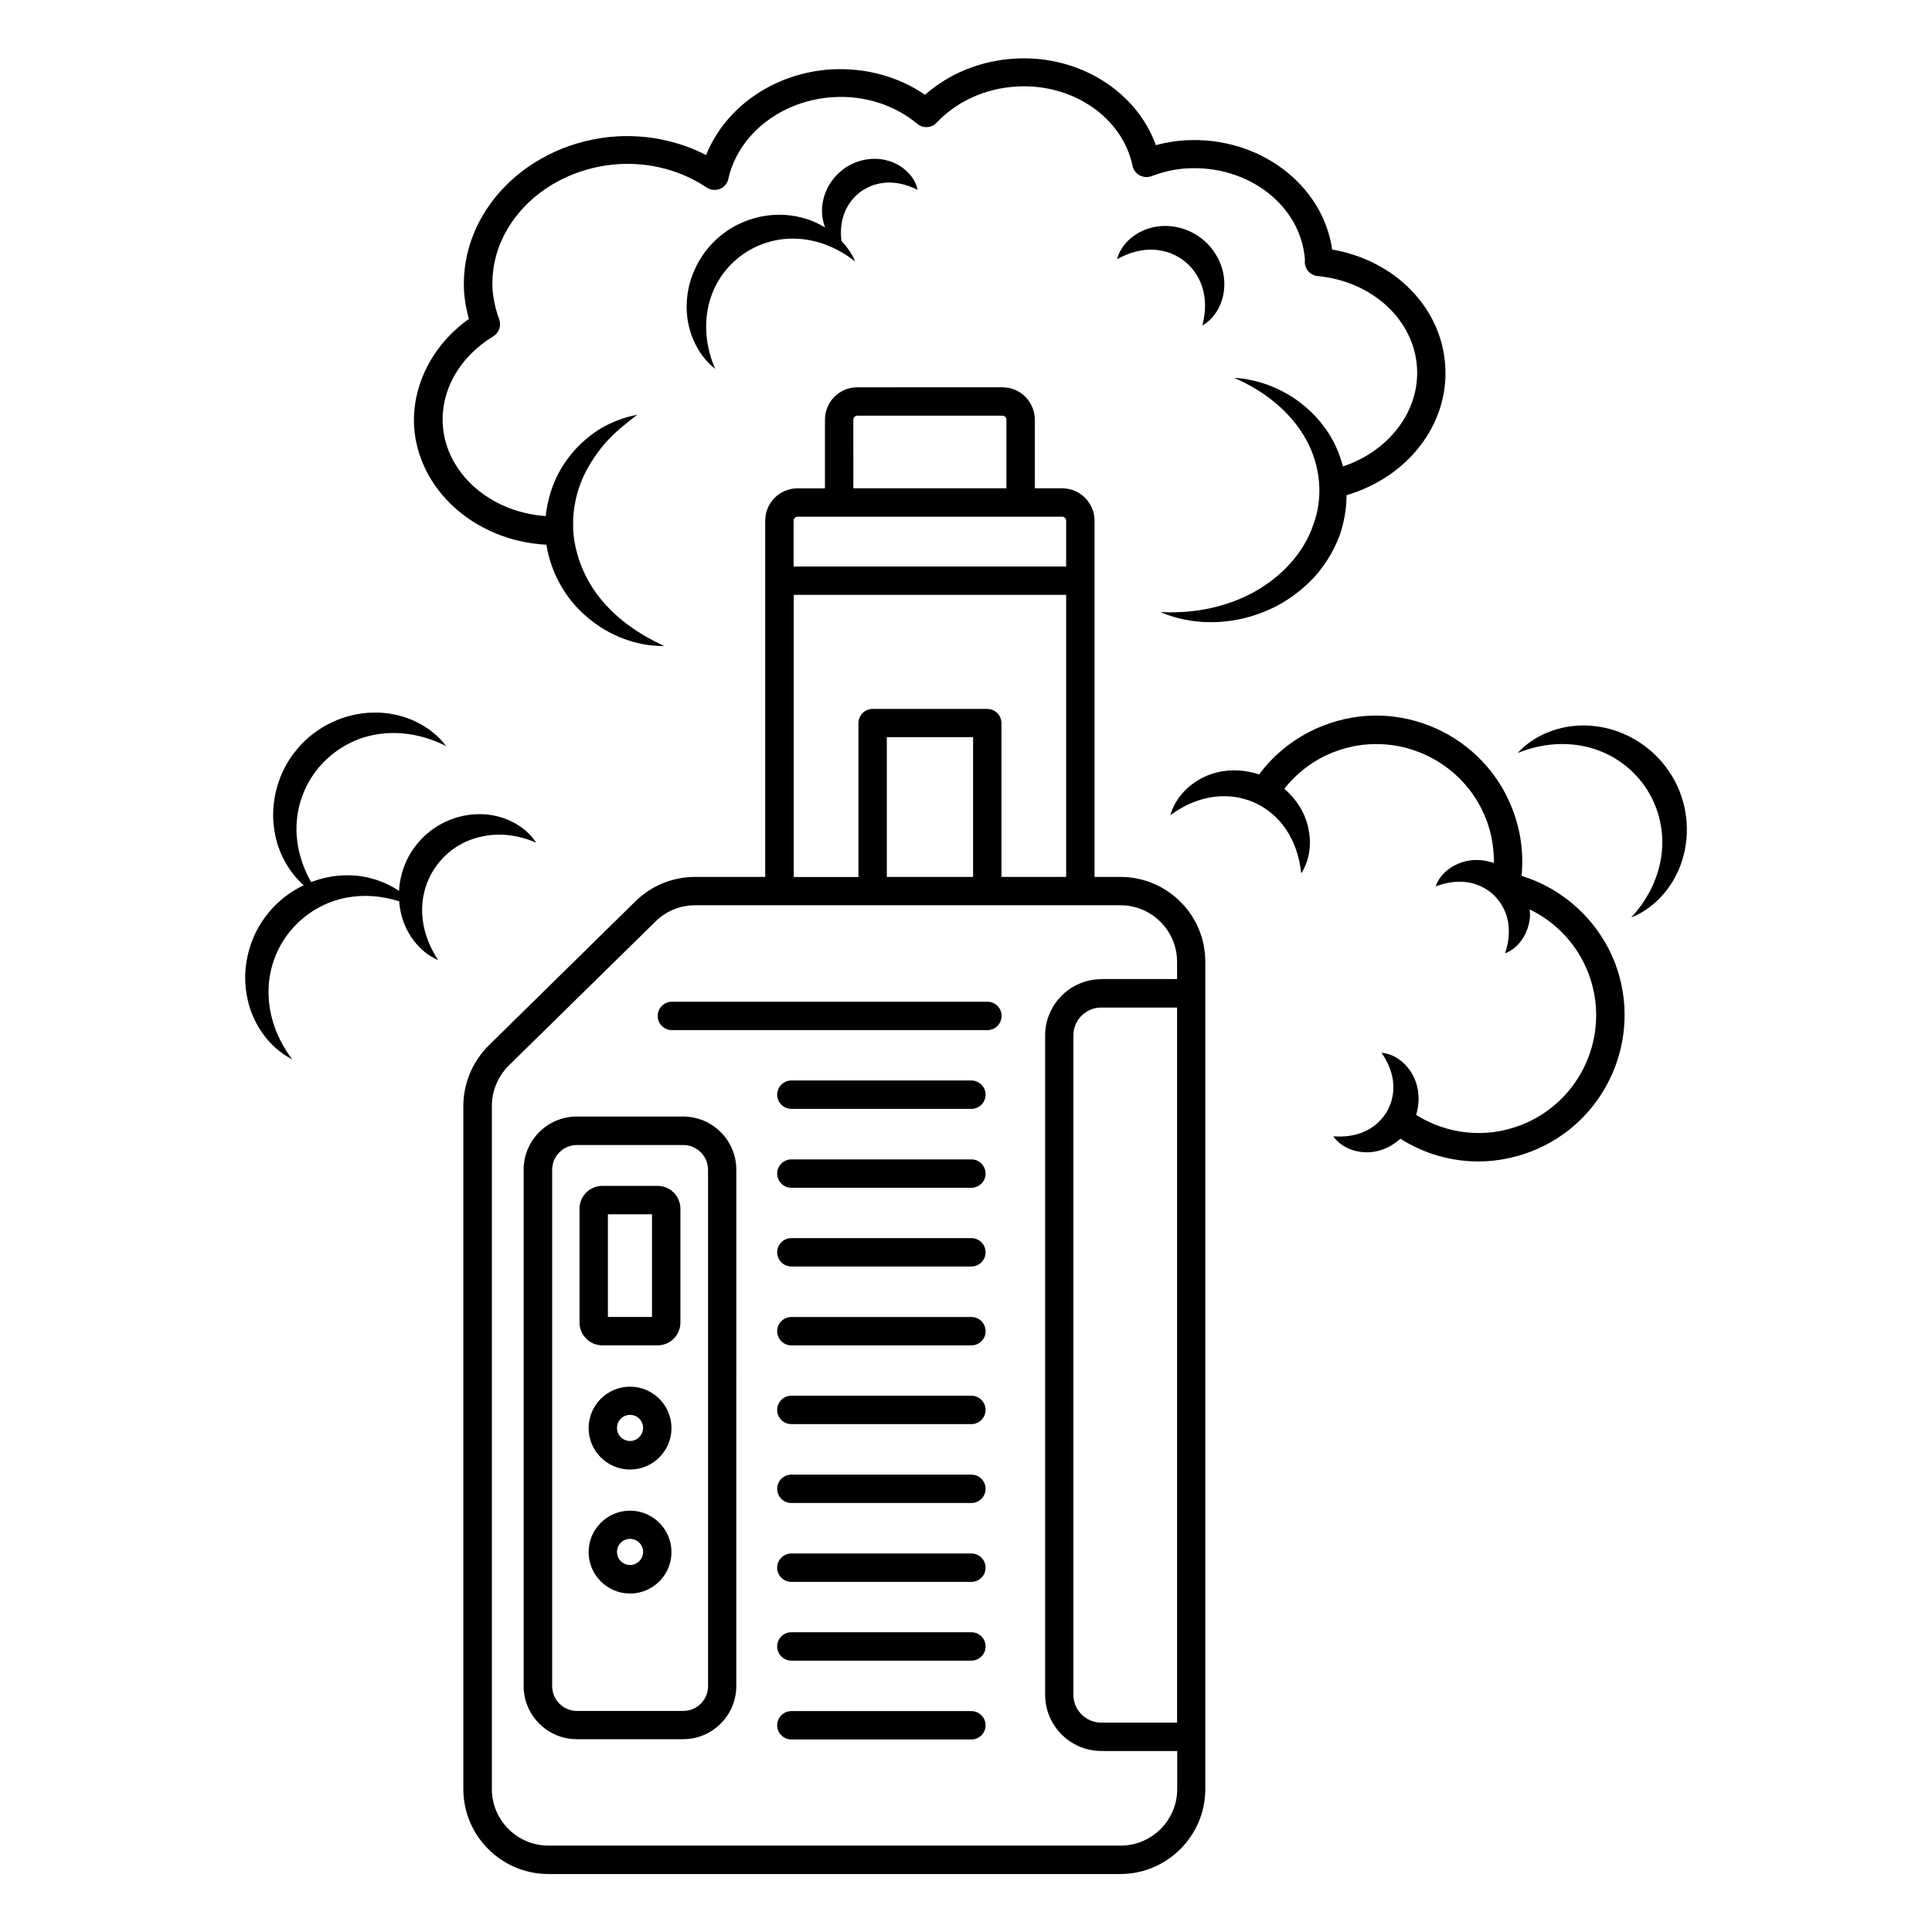 <?xml version="1.0" encoding="UTF-8"?>
<!-- Uploaded to: SVG Repo, www.svgrepo.com, Generator: SVG Repo Mixer Tools -->
<svg fill="#000000" width="800px" height="800px" version="1.1" viewBox="144 144 512 512" xmlns="http://www.w3.org/2000/svg">
 <g>
  <path d="m547.23 376.12c0.602-5.977-0.227-11.957-2.367-17.559-3.684-9.664-10.941-17.297-20.379-21.543-9.438-4.211-19.965-4.512-29.629-0.789-6.918 2.668-12.82 7.144-17.184 13.008-4.473-1.504-9.438-1.465-13.648 0.262-4.773 1.957-8.609 5.902-9.852 10.527 7.559-5.566 15.641-6.242 22.219-3.348 6.617 2.969 11.469 9.438 12.445 18.762 2.633-3.984 2.969-9.512 1.203-14.363-1.09-3.082-3.16-5.867-5.676-8.047 3.461-4.363 7.934-7.746 13.234-9.777 16.055-6.168 34.176 1.918 40.305 18.008 1.391 3.648 2.031 7.519 1.992 11.43-2.106-0.715-4.363-0.977-6.504-0.641-4.098 0.641-7.746 3.309-8.91 6.844 6.844-2.559 12.07-0.828 15.453 2.367 3.309 3.309 5.227 8.422 2.934 15.379 3.496-1.316 6.055-5.039 6.543-9.176 0.113-0.789 0.039-1.617 0-2.445 7.07 3.422 12.672 9.398 15.527 16.883 6.168 16.094-1.918 34.176-18.008 40.305-9.25 3.535-19.363 2.445-27.633-2.746 0.977-3.121 0.863-6.578-0.375-9.477-1.617-3.836-5.074-6.691-8.797-6.992 4.137 6.016 3.723 11.504 1.43 15.566-2.406 4.023-6.918 7.106-14.211 6.578 2.106 3.082 6.356 4.664 10.453 4.137 2.668-0.34 5.227-1.617 7.332-3.496 6.277 3.984 13.422 6.016 20.641 6.016 4.664 0 9.324-0.863 13.875-2.594 19.965-7.633 29.965-30.078 22.332-50.043-4.328-11.082-13.43-19.539-24.746-23.035z"/>
  <path d="m586.11 348.15c-4.473-6.543-11.918-10.941-19.59-11.73-7.672-0.902-15.527 1.844-20.34 7.144 6.578-2.668 13.309-3.047 19.289-1.391 5.977 1.656 11.09 5.375 14.477 10.266 3.383 4.926 5.039 10.98 4.473 17.145-0.562 6.168-3.309 12.332-8.121 17.559 6.656-2.633 12.031-9.023 13.875-16.504 1.992-7.488 0.527-16.023-4.062-22.488z"/>
  <path d="m440.94 376.39h-6.879v-94.406c0-4.738-3.836-8.574-8.574-8.574h-7.258v-18.199c0-4.738-3.836-8.574-8.574-8.574l-38.457 0.004c-4.738 0-8.574 3.836-8.574 8.574v18.199h-7.258c-4.738 0-8.574 3.836-8.574 8.574v94.406h-18.574c-5.941 0-11.543 2.293-15.793 6.43l-38.867 38.195c-4.285 4.211-6.769 10.078-6.769 16.094v181c0 12.406 10.113 22.52 22.52 22.52h151.59c12.406 0 22.52-10.113 22.52-22.52v-219.16c0.043-12.445-10.035-22.559-22.48-22.559zm-70.797-121.18c0-0.562 0.488-1.055 1.055-1.055h38.461c0.562 0 1.055 0.488 1.055 1.055v18.199l-40.57-0.004zm-14.773 25.715h70.117c0.562 0 1.055 0.488 1.055 1.055v12.145h-72.227v-12.145c0-0.566 0.488-1.055 1.055-1.055zm-1.055 20.719h72.227v74.746l-17.145-0.004v-40.754c0-2.066-1.691-3.762-3.762-3.762h-30.379c-2.066 0-3.762 1.691-3.762 3.762v40.793h-17.145l0.004-74.781zm47.562 74.742h-22.859v-37.035h22.859zm54.066 224.12h-20.113c-4.062 0-7.371-3.309-7.371-7.371v-174.75c0-4.062 3.309-7.371 7.371-7.371h20.113zm-20.078-197.01c-8.195 0-14.891 6.691-14.891 14.891v174.75c0 8.195 6.691 14.891 14.891 14.891h20.113v10.078c0 8.273-6.731 15-15 15l-151.63-0.004c-8.273 0-15-6.731-15-15v-181.04c0-3.984 1.656-7.894 4.512-10.715l38.875-38.16c2.82-2.781 6.543-4.285 10.527-4.285h112.68c8.273 0 15 6.731 15 15v4.551l-20.074-0.004z"/>
  <path d="m325.03 439.89h-28.16c-7.781 0-14.098 6.316-14.098 14.098v136.82c0 7.781 6.316 14.098 14.098 14.098h28.16c7.781 0 14.098-6.316 14.098-14.098l0.004-136.78c0.035-7.785-6.316-14.137-14.102-14.137zm6.617 150.95c0 3.648-2.969 6.578-6.578 6.578h-28.16c-3.648 0-6.578-2.969-6.578-6.578l-0.004-136.82c0-3.648 2.969-6.578 6.578-6.578h28.16c3.648 0 6.578 2.969 6.578 6.578z"/>
  <path d="m310.97 511.48c-6.055 0-10.98 4.926-10.98 10.98 0 6.055 4.926 10.98 10.98 10.98s10.98-4.926 10.98-10.98c-0.004-6.055-4.93-10.98-10.98-10.98zm0 14.398c-1.918 0-3.461-1.543-3.461-3.461 0-1.918 1.543-3.461 3.461-3.461s3.461 1.543 3.461 3.461c-0.043 1.922-1.582 3.461-3.461 3.461z"/>
  <path d="m310.97 544.34c-6.055 0-10.98 4.926-10.98 10.98 0 6.055 4.926 10.98 10.98 10.98s10.98-4.926 10.98-10.98c-0.004-6.055-4.93-10.98-10.98-10.98zm0 14.398c-1.918 0-3.461-1.543-3.461-3.461 0-1.918 1.543-3.461 3.461-3.461s3.461 1.543 3.461 3.461c-0.004 1.922-1.582 3.461-3.461 3.461z"/>
  <path d="m405.71 409.47h-83.656c-2.066 0-3.762 1.691-3.762 3.762 0 2.066 1.691 3.762 3.762 3.762h83.617c2.066 0 3.762-1.691 3.762-3.762-0.004-2.07-1.656-3.762-3.723-3.762z"/>
  <path d="m401.43 430.34h-47.711c-2.066 0-3.762 1.691-3.762 3.762 0 2.066 1.691 3.762 3.762 3.762h47.711c2.066 0 3.762-1.691 3.762-3.762 0-2.07-1.691-3.762-3.762-3.762z"/>
  <path d="m401.43 451.25h-47.711c-2.066 0-3.762 1.691-3.762 3.762 0 2.066 1.691 3.762 3.762 3.762h47.711c2.066 0 3.762-1.691 3.762-3.762 0-2.07-1.691-3.762-3.762-3.762z"/>
  <path d="m401.43 472.11h-47.711c-2.066 0-3.762 1.691-3.762 3.762 0 2.066 1.691 3.762 3.762 3.762h47.711c2.066 0 3.762-1.691 3.762-3.762 0-2.066-1.691-3.762-3.762-3.762z"/>
  <path d="m401.43 493.02h-47.711c-2.066 0-3.762 1.691-3.762 3.762 0 2.066 1.691 3.762 3.762 3.762h47.711c2.066 0 3.762-1.691 3.762-3.762 0-2.07-1.691-3.762-3.762-3.762z"/>
  <path d="m401.43 513.88h-47.711c-2.066 0-3.762 1.691-3.762 3.762 0 2.066 1.691 3.762 3.762 3.762h47.711c2.066 0 3.762-1.691 3.762-3.762 0-2.07-1.691-3.762-3.762-3.762z"/>
  <path d="m401.43 534.79h-47.711c-2.066 0-3.762 1.691-3.762 3.762 0 2.066 1.691 3.762 3.762 3.762h47.711c2.066 0 3.762-1.691 3.762-3.762s-1.691-3.762-3.762-3.762z"/>
  <path d="m401.43 555.69h-47.711c-2.066 0-3.762 1.691-3.762 3.762 0 2.066 1.691 3.762 3.762 3.762h47.711c2.066 0 3.762-1.691 3.762-3.762s-1.691-3.762-3.762-3.762z"/>
  <path d="m401.43 576.56h-47.711c-2.066 0-3.762 1.691-3.762 3.762 0 2.066 1.691 3.762 3.762 3.762h47.711c2.066 0 3.762-1.691 3.762-3.762 0-2.07-1.691-3.762-3.762-3.762z"/>
  <path d="m401.43 597.46h-47.711c-2.066 0-3.762 1.691-3.762 3.762 0 2.066 1.691 3.762 3.762 3.762h47.711c2.066 0 3.762-1.691 3.762-3.762 0-2.07-1.691-3.762-3.762-3.762z"/>
  <path d="m318.26 458.27h-14.625c-3.348 0-6.055 2.707-6.055 6.055v30.152c0 3.348 2.707 6.055 6.055 6.055h14.625c3.348 0 6.055-2.707 6.055-6.055v-30.152c-0.004-3.348-2.711-6.055-6.055-6.055zm-1.469 34.742h-11.691v-27.223h11.691z"/>
  <path d="m286.11 367.32c-3.047-4.664-8.949-7.594-15.039-7.559-6.09-0.039-12.371 2.82-16.355 7.672-3.008 3.535-4.738 8.121-4.965 12.672-4.023-2.707-9.062-4.285-14.176-4.137-3.082 0.039-6.203 0.676-9.137 1.805-2.559-4.551-3.871-9.363-3.871-14.098 0-6.09 2.18-11.844 5.941-16.316 3.762-4.438 9.023-7.633 15-8.684 5.977-1.055 12.484-0.113 18.723 3.047-4.211-5.641-11.656-9.062-19.25-8.875-7.594 0.074-15.301 3.684-20.266 9.699-5.039 5.941-7.258 14.176-5.977 21.656 0.863 5.641 3.723 10.828 7.746 14.398-3.496 1.656-6.691 4.098-9.176 7.106-5.039 5.941-7.258 14.176-5.977 21.656 1.164 7.519 5.828 14.211 12.105 17.371-4.211-5.566-6.277-11.805-6.277-17.898 0-6.09 2.18-11.844 5.941-16.316 3.762-4.438 9.023-7.633 15-8.684 4.398-0.789 9.062-0.453 13.688 1.016 0.039 0.715 0.152 1.43 0.262 2.106 1.016 6.016 4.965 11.316 10.078 13.496-3.047-4.625-4.398-9.398-4.25-13.988 0.152-4.586 1.844-8.797 4.625-12.105 2.781-3.309 6.617-5.715 11.129-6.656 4.441-1.012 9.402-0.562 14.477 1.617z"/>
  <path d="m288.37 288.33h0.227c0.074 0 0.113-0.039 0.188-0.039 1.203 7.594 5.188 14.59 10.902 19.324 5.789 4.965 13.195 7.672 20.34 7.594-6.504-3.008-12.07-6.879-16.242-11.77-4.211-4.852-6.805-10.754-7.672-16.77-0.754-6.055 0.301-12.332 3.309-18.008 1.504-2.781 3.348-5.488 5.641-7.973 2.293-2.445 4.965-4.586 7.82-6.769-3.535 0.641-6.957 1.992-10.152 3.91-3.121 2.031-5.977 4.586-8.234 7.672-3.269 4.324-5.301 9.699-5.867 15.266-14.812-1.016-26.543-11.43-27.297-24.324-0.488-9.211 4.512-17.898 13.387-23.312 1.543-0.941 2.18-2.781 1.578-4.473-1.016-2.82-1.578-5.453-1.766-8.008-0.977-17.105 14.098-31.996 33.574-33.16 8.273-0.488 16.504 1.73 23.16 6.203 1.016 0.676 2.332 0.828 3.496 0.375 1.164-0.453 1.992-1.465 2.258-2.668 2.668-11.918 14.137-20.828 27.824-21.656 8.234-0.488 16.168 2.031 22.258 7.07 1.543 1.277 3.762 1.129 5.113-0.301 5.375-5.676 12.895-9.098 21.207-9.586 14.852-0.863 28.012 8.16 30.719 21.016 0.227 1.09 0.902 1.992 1.879 2.519 0.977 0.527 2.106 0.602 3.121 0.227 3.195-1.203 6.242-1.879 9.363-2.066 16.355-0.941 30.34 9.887 31.32 24.289 0 0.188-0.039 0.34-0.039 0.488 0 1.957 1.465 3.57 3.422 3.762 14.512 1.391 25.566 11.617 26.32 24.324 0.676 11.43-7.332 21.996-19.625 26.129-0.977-3.723-2.559-7.258-4.852-10.301-5.754-7.973-14.965-12.672-24.023-13.195 8.309 3.57 15.152 9.211 19.102 16.355 3.91 7.106 4.625 15.453 1.844 22.785-2.559 7.406-8.383 13.574-15.566 17.598-7.258 3.984-15.867 5.828-24.891 5.34 8.348 3.609 18.461 3.57 27.371-0.039 4.512-1.73 8.609-4.512 12.145-7.894 3.496-3.461 6.277-7.746 8.008-12.445 1.164-3.383 1.805-6.992 1.805-10.602h0.039c16.316-4.812 27.07-18.875 26.129-34.141-0.902-15.492-13.309-28.086-29.965-30.941-2.519-17.297-19.438-30.117-39.027-28.949-2.594 0.152-5.152 0.602-7.707 1.277-5.113-14.289-20.453-23.949-37.371-22.934-9.023 0.527-17.371 3.91-23.801 9.586-7.106-4.852-15.754-7.219-24.777-6.731-15.191 0.902-28.16 10-33.238 22.711-7.106-3.684-15.301-5.414-23.5-4.965-23.648 1.43-41.883 19.852-40.645 41.168 0.152 2.367 0.602 4.738 1.277 7.219-9.625 6.879-15.113 17.559-14.512 28.5 1.051 16.652 15.902 30.148 34.625 31.312z"/>
  <path d="m371.84 194.98c3.648-2.707 8.875-3.871 15.34-0.676-0.754-3.609-3.984-6.656-7.934-7.746-3.949-1.129-8.609-0.188-11.957 2.445-3.422 2.594-5.488 6.844-5.453 10.941 0 1.504 0.301 3.008 0.828 4.363-2.18-1.355-4.586-2.332-7.144-2.859-6.769-1.504-14.363 0.188-19.965 4.551-5.676 4.285-9.25 11.203-9.551 18.086-0.414 6.879 2.519 13.762 7.519 17.672-2.481-5.789-2.969-11.656-1.73-16.918 1.242-5.266 4.25-9.777 8.348-12.895 4.098-3.121 9.211-4.852 14.625-4.699 5.375 0.152 10.902 2.144 15.867 6.055-0.828-1.992-2.106-3.836-3.648-5.453-0.707-6.059 1.586-10.27 4.856-12.867z"/>
  <path d="m468.46 219.3c0.039-4.551-2.293-9.25-6.055-12.105-3.723-2.934-8.836-4.023-13.234-2.859-4.398 1.09-8.121 4.363-9.137 8.348 7.031-3.91 13.422-2.894 17.785 0.453 4.285 3.422 6.879 9.324 4.812 17.105 3.609-1.992 5.863-6.394 5.828-10.941z"/>
 </g>
</svg>